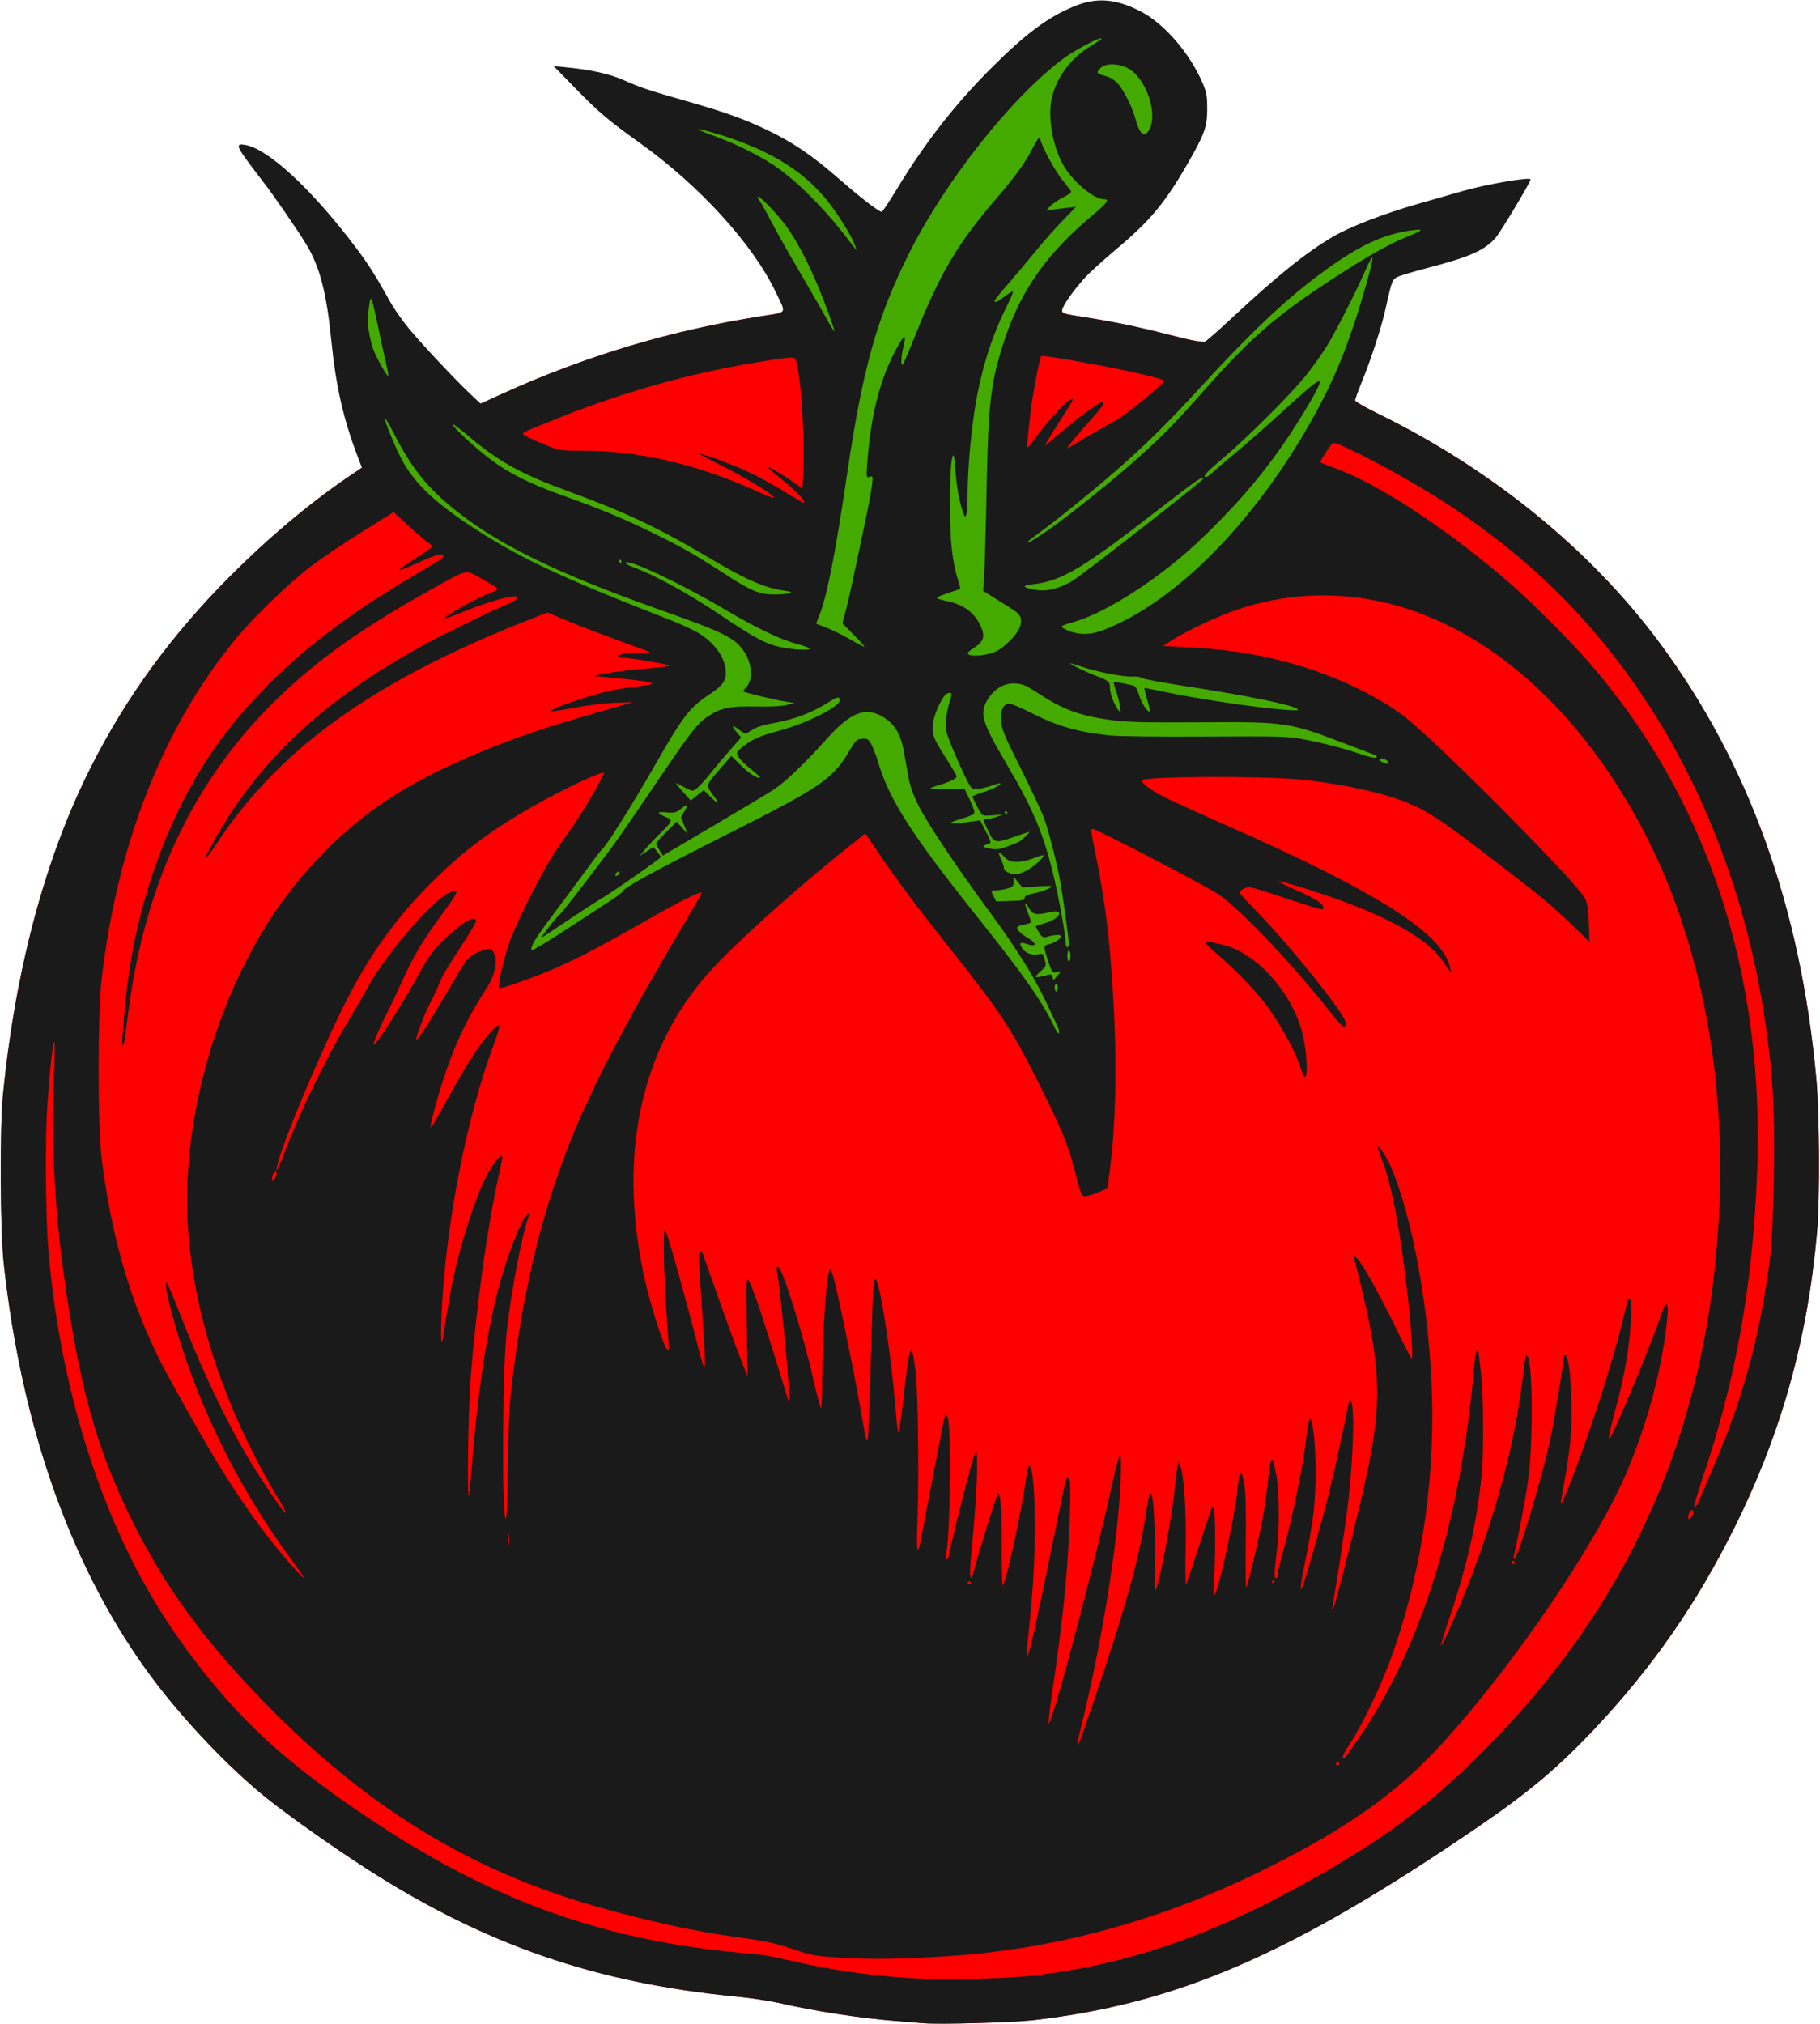 <?xml version="1.0" encoding="UTF-8" standalone="no"?>
<!-- Created with Inkscape (http://www.inkscape.org/) -->

<svg
   version="1.1"
   id="svg1"
   width="1534.667"
   height="1706.667"
   viewBox="0 0 1534.667 1706.667"
   sodipodi:docname="Tomato.svg"
   inkscape:version="1.3.2 (091e20ef0f, 2023-11-25)"
   xmlns:inkscape="http://www.inkscape.org/namespaces/inkscape"
   xmlns:sodipodi="http://sodipodi.sourceforge.net/DTD/sodipodi-0.dtd"
   xmlns="http://www.w3.org/2000/svg"
   xmlns:svg="http://www.w3.org/2000/svg">
  <defs
     id="defs1" />
  <sodipodi:namedview
     id="namedview1"
     pagecolor="#ffffff"
     bordercolor="#000000"
     borderopacity="0.25"
     inkscape:showpageshadow="2"
     inkscape:pageopacity="0.0"
     inkscape:pagecheckerboard="0"
     inkscape:deskcolor="#d1d1d1"
     showgrid="false"
     inkscape:zoom="0.43852551"
     inkscape:cx="759.36289"
     inkscape:cy="844.87673"
     inkscape:window-width="1920"
     inkscape:window-height="1011"
     inkscape:window-x="0"
     inkscape:window-y="0"
     inkscape:window-maximized="1"
     inkscape:current-layer="layer1" />
  <g
     inkscape:groupmode="layer"
     id="layer1"
     inkscape:label="Layer 1">
    <path
       id="path3"
       style="display:inline;fill:#ff0000"
       d="m 673.406,261.855 -14.553,1.17 c -2.147,1.52 -7.134,2.05 -16.498,3.504 -75.874,11.782 -148.85,33.637 -219.191,65.645 l -17.914,8.152 -0.188,-0.176 -9.027,7.627 c 5.348,6.222 17.309,20.15 17.309,20.15 0,0 159.725,70.361 165.938,72.342 6.212,1.981 102.738,21.607 102.738,21.607 l 14.096,-60.393 -3.887,-110.74 z m 222.439,1 -17.725,0.631 c -2.181,3.864 -29.585,52.469 -27.131,53.811 2.552,1.395 -1.967,92.803 -1.967,92.803 l 12.248,28.662 c 0,0 35.194,-31.121 46.986,-37.834 11.792,-6.713 109.562,-97.713 109.562,-97.713 0,0 6.052,-6.184 7.877,-8.061 -4.996,-2.604 -12.225,-6.911 -13.033,-7.395 -3.472,-0.012 -9.222,-1.028 -24.885,-5.016 C 958.375,275.258 940.634,271.56 914,267.363 c -14.189,-2.236 -17.513,-2.895 -18.154,-4.508 z m 234.582,71.215 c -3.96,9.481 -7.425,17.281 -8.74,18.516 -4.22,3.961 -40.83,66.975 -40.83,66.975 0,0 -73.882,86.236 -78.404,89.191 -4.522,2.955 -58.486,39.08 -58.486,39.08 0,0 32.194,11.318 44.793,12.309 12.599,0.99 124.669,34.408 132.08,34.408 7.412,0 67.678,38.059 67.678,38.059 0,0 0.606,23.982 -4.066,23.982 -4.673,0 -122.984,-15.844 -127.344,-15.844 -4.359,0 -138.934,-4.588 -138.934,-4.588 l -12.459,45.266 c 0,0 8.609,58.82 10.799,62.99 2.189,4.17 6.174,133.734 6.174,133.734 l -17.568,15.299 c 0,0 -19.343,-10.572 -21.223,-16.297 -1.88,-5.725 -117.461,-149.939 -120.266,-154.607 -2.804,-4.669 -29.451,-48.682 -29.451,-48.682 l -125.504,50.125 c 0,0 -101.989,53.578 -106.805,59.373 -4.816,5.795 -62.588,33.41 -62.588,33.41 0,0 -13.569,-9.466 -9.268,-11.365 4.301,-1.899 62.142,-103.683 66.104,-109.531 3.961,-5.849 92.789,-130.676 92.789,-130.676 0,0 -7.875,-17.995 -14.238,-21.824 -6.363,-3.83 -63.164,-29.576 -63.164,-29.576 l -134.338,-67.744 -46.363,-53.35 -3.176,-10.057 -22.309,11.459 -0.303,-0.104 0.121,0.316 -11.312,7.684 c -32.621,22.158 -67.101,51.095 -99.197,83.25 C 144.843,535.129 106.962,586.993 76.732,646.666 38.273,722.584 12.858,817.44 2.428,924 c -2.687,27.451 -2.277,113.456 0.67,140.666 15.274,141.041 58.737,261.829 126.664,352 26.728,35.481 65.021,75.457 95.572,99.773 20.048,15.957 57.129,42.113 85.006,59.959 98.952,63.349 192.037,95.491 309.66,106.924 12.1,1.176 28.3,3.572 36,5.324 31.005,7.056 68.243,12.829 98.666,15.297 9.9,0.803 20.7,1.682 24,1.953 13.84,1.139 75.217,-0.569 92.668,-2.578 122.329,-14.087 218.286,-55.859 376,-163.682 42.62,-29.138 67.699,-50.364 98.824,-83.637 47.96,-51.269 84.833,-104.509 116.367,-168.022 39.596,-79.749 61.609,-158.533 69.666,-249.312 2.427,-27.35 2.055,-99.692 -0.666,-129.332 C 1518.249,764.7 1474.687,643.621 1399.363,542 1341.309,463.678 1257.883,395.734 1162.334,348.961 c -10.332,-5.058 -18.406,-9.699 -19.15,-10.91 z" />
    <path
       style="display:inline;fill:#44aa00"
       d="m 1215.634,200.701 -41.935,20.822 c 0,0 -19.326,45.931 -21.306,54.19 -1.98,8.259 -26.485,72.912 -30.706,76.873 -4.22,3.961 -40.829,66.974 -40.829,66.974 0,0 -73.882,86.237 -78.404,89.193 -4.522,2.955 -58.487,39.08 -58.487,39.08 0,0 32.195,11.318 44.794,12.309 12.599,0.99 124.668,34.408 132.079,34.408 7.412,0 67.678,38.059 67.678,38.059 0,0 0.607,23.983 -4.065,23.983 -4.673,0 -122.985,-15.844 -127.345,-15.844 -4.359,0 -138.934,-4.588 -138.934,-4.588 l -12.459,45.266 c 0,0 8.611,58.82 10.8,62.99 2.189,4.17 6.174,133.735 6.174,133.735 l -17.569,15.299 c 0,0 -19.341,-10.572 -21.221,-16.297 -1.88,-5.725 -117.462,-149.939 -120.266,-154.608 -2.804,-4.669 -29.452,-48.681 -29.452,-48.681 l -125.503,50.124 c 0,0 -101.989,53.578 -106.805,59.373 -4.816,5.795 -62.587,33.41 -62.587,33.41 0,0 -13.57,-9.465 -9.268,-11.365 4.301,-1.899 62.143,-103.683 66.104,-109.532 3.961,-5.849 92.79,-130.675 92.79,-130.675 0,0 -7.876,-17.995 -14.239,-21.824 -6.363,-3.83 -63.164,-29.576 -63.164,-29.576 L 377.168,446.053 330.804,392.703 281.171,235.565 c 0,0 6.982,-1.938 15.612,-0.948 8.63,0.99 26.803,28.741 30.891,33.572 4.089,4.831 85.669,99.737 85.669,99.737 0,0 159.725,70.362 165.938,72.343 6.212,1.981 102.739,21.608 102.739,21.608 L 696.116,401.484 692.228,290.745 655.751,234.761 569.669,97.923 c 0,0 15.665,-1.116 19.343,-0.365 3.678,0.751 75.8,29.969 75.8,29.969 0,0 56.256,47.301 59.408,50.405 3.152,3.104 18.545,20.868 22.521,17.717 3.976,-3.15 31.345,-43.364 31.345,-43.364 0,0 129.123,-125.145 132.58,-126.502 3.457,-1.356 18.195,-3.286 23.668,-1.006 5.474,2.279 30.929,20.635 35.771,25.691 4.842,5.055 24.471,33.344 24.1,37.408 -0.371,4.064 -18.651,50.123 -18.651,50.123 0,0 -79.973,86.259 -83.084,90.528 -3.111,4.269 -13.191,32.857 -13.191,32.857 0,0 -30.84,54.518 -28.289,55.913 2.552,1.395 -1.966,92.802 -1.966,92.802 l 12.248,28.662 c 0,0 35.195,-31.122 46.988,-37.834 11.792,-6.713 109.561,-97.711 109.561,-97.711 0,0 57.838,-59.606 60.195,-60.306 2.357,-0.7 70.295,-51.426 72.933,-52.444 2.638,-1.017 45.236,-7.502 50.831,-7.447 5.595,0.055 13.107,6.375 13.107,6.375 v 8.166 z"
       id="path2" />
    <path
       style="display:inline;fill:#1a1a1a"
       d="m 778.667,1705.897 c -3.3,-0.272 -14.1,-1.151 -24,-1.954 -30.423,-2.468 -67.661,-8.241 -98.667,-15.297 -7.7,-1.752 -23.9,-4.148 -36,-5.324 -117.623,-11.432 -210.708,-43.574 -309.66,-106.922 -27.877,-17.846 -64.959,-44.002 -85.007,-59.959 -30.551,-24.317 -68.843,-64.293 -95.571,-99.773 C 61.836,1326.495 18.371,1205.708 3.097,1064.667 0.15,1037.457 -0.258,951.452 2.428,924 12.858,817.44 38.272,722.585 76.732,646.667 106.962,586.994 144.843,535.13 194.629,485.253 c 32.097,-32.156 66.575,-61.092 99.196,-83.25 l 11.312,-7.684 -4.098,-10.826 c -11.673,-30.838 -17.858,-58.308 -21.648,-96.159 -4.096,-40.9 -9.709,-62.433 -21.223,-81.424 -7.471,-12.322 -28.412,-42.657 -36.754,-53.242 -2.89,-3.667 -8.94,-11.701 -13.445,-17.853 -8.692,-11.871 -8.815,-14.077 -0.7,-12.532 19.495,3.71 56.221,37.941 92.873,86.562 10.643,14.118 15.875,22.393 29.297,46.331 3.241,5.78 10.469,15.98 16.063,22.667 11.537,13.792 39.062,43.049 51.454,54.693 l 8.291,7.791 17.915,-8.152 c 70.342,-32.008 143.317,-53.863 219.192,-65.645 22.048,-3.424 20.87,-1.345 11.628,-20.529 C 634.538,205.635 590.04,156.791 540,120.885 512.28,100.995 505.041,94.85 484.464,73.743 l -17.536,-17.987 9.536,0.914 c 21.744,2.085 37.613,5.59 49.622,10.961 13.776,6.162 20.651,8.459 52.581,17.569 32.15,9.173 48.526,15.027 67.912,24.275 21.819,10.41 38.021,21.404 60.755,41.224 18.473,16.106 33.918,28.023 36.169,27.908 0.64,-0.033 6.172,-8.334 12.294,-18.447 23.685,-39.129 48.807,-71.421 79.531,-102.228 29.552,-29.632 48.795,-43.922 71.264,-52.922 18.47,-7.398 34.535,-6.058 55.242,4.609 20.052,10.329 41.897,35.77 52.585,61.241 3.018,7.193 3.551,10.386 3.527,21.14 -0.033,15.034 -2.175,21.016 -16.379,45.729 -19.265,33.521 -31.761,48.484 -60.941,72.971 -10.582,8.88 -22.306,19.555 -26.053,23.723 -9.62,10.699 -18.476,23.325 -18.889,26.932 -0.338,2.951 0.353,3.177 18.316,6.007 26.634,4.196 44.375,7.895 73.78,15.381 21.085,5.368 26.299,6.285 28.631,5.037 1.569,-0.839 11.868,-9.929 22.887,-20.199 37.825,-35.253 61.889,-54.576 84.702,-68.016 13.989,-8.241 43.059,-19.474 71.333,-27.562 13.2,-3.776 30.3,-8.669 38,-10.872 20.824,-5.958 57.333,-12.206 57.333,-9.811 0,2.148 -25.507,44.659 -29.517,49.194 -9.43,10.664 -21.531,16.009 -57.741,25.505 -10.225,2.681 -20.846,5.778 -23.603,6.88 -5.763,2.306 -6.02,2.907 -11.136,26.062 -3.733,16.895 -11.72,41.607 -20.492,63.399 -3.031,7.531 -5.512,14.432 -5.512,15.334 0,0.902 8.85,5.973 19.667,11.268 95.549,46.773 178.976,114.717 237.03,193.039 75.324,101.622 118.886,222.699 132.163,367.333 2.721,29.64 3.093,101.983 0.666,129.333 -8.056,90.78 -30.071,169.561 -69.667,249.311 -31.534,63.513 -68.407,116.753 -116.367,168.022 -31.125,33.273 -56.204,54.498 -98.825,83.636 -157.714,107.823 -253.671,149.596 -376,163.683 -17.451,2.01 -78.827,3.717 -92.667,2.578 z m 90,-39.858 c 84.586,-9.563 158.052,-35.471 248.276,-87.556 57.617,-33.261 94.663,-61.918 140.014,-108.308 106.088,-108.518 167.733,-235.136 186.968,-384.028 19.114,-147.963 -3.968,-289.559 -64.939,-398.356 -83.084,-148.256 -212.987,-215.304 -336.319,-173.587 -15.602,5.277 -41.78,17.573 -54,25.363 l -8,5.1 18,0.932 c 26.773,1.387 43.745,3.405 66,7.85 47.497,9.486 97.253,31.469 125.195,55.312 35.487,30.281 140.812,136.949 146.288,148.153 2.611,5.342 3.219,8.993 3.621,21.752 l 0.484,15.333 -15.832,-15.333 c -8.708,-8.433 -22.376,-20.433 -30.374,-26.667 -75.649,-58.958 -87.272,-67.068 -108.226,-75.517 -20.717,-8.354 -55.349,-15.845 -88.489,-19.142 -32.229,-3.206 -130.971,-2.853 -134.247,0.48 -1.625,1.654 6.845,8.174 18.192,14.005 5.53,2.842 29.555,13.771 53.388,24.288 126.597,55.862 181.521,90.776 188.067,119.552 0.542,2.383 0.833,4.333 0.645,4.333 -0.187,0 -2.777,-3.75 -5.755,-8.333 -11.516,-17.724 -38.846,-34.393 -84.303,-51.418 -19.51,-7.307 -54.497,-18.183 -55.445,-17.236 -0.323,0.323 5.273,3.139 12.435,6.258 21.061,9.173 27.384,13.573 25.015,17.407 -0.375,0.607 -13.695,-3.347 -29.6,-8.787 -15.904,-5.44 -30.449,-9.872 -32.322,-9.849 -3.462,0.043 -8.071,2.705 -8.071,4.662 0,0.593 6.768,8.026 15.04,16.52 28.322,29.08 74.268,86.619 74.285,93.03 0.016,5.901 -2.651,4.16 -12.126,-7.911 -32.288,-41.136 -74.611,-85.814 -94.997,-100.284 -7.934,-5.631 -97.566,-52.409 -104.856,-54.722 -3.401,-1.079 -3.429,-1.565 1.197,21.048 8.641,42.242 12.762,77.86 15.535,134.261 2.312,47.036 1.156,93.849 -3.179,128.668 l -2.321,18.647 -8.855,3.682 c -4.87,2.025 -9.754,3.337 -10.852,2.916 -2.611,-1.002 -3.024,-2.14 -8.175,-22.56 -5.158,-20.448 -11.958,-36.781 -30.967,-74.379 C 851.819,865.649 843.677,853.398 798.667,796.667 771.928,762.966 757.579,743.75 741.626,720.284 L 729.64,702.653 711.82,716.919 c -43.809,35.072 -93.673,80.122 -114.096,103.081 -56.669,63.704 -76.005,150.87 -55.698,251.087 6.42,31.685 22.016,78.067 21.965,65.325 -0.005,-1.327 -0.868,-14.112 -1.917,-28.412 -1.756,-23.928 -2.717,-52.975 -2.184,-66 l 0.218,-5.333 1.881,3.461 c 1.896,3.489 17.521,59.498 26.931,96.539 6.262,24.648 6.759,22.185 3.9,-19.331 -3.388,-49.203 -3.913,-62.669 -2.443,-62.669 0.736,0 1.619,0.75 1.963,1.667 0.344,0.917 6.214,17.567 13.044,37 6.83,19.433 15.252,42.533 18.715,51.333 l 6.296,16 -0.668,-42 c -0.605,-38.04 -0.474,-41.739 1.386,-39.226 2.785,3.76 10.963,27.633 23.715,69.226 l 10.628,34.667 -0.764,-18.373 c -0.665,-16 -7.168,-80.134 -9.407,-92.767 -0.593,-3.345 -0.35,-4.332 0.961,-3.914 3.628,1.158 20.969,56.89 29.876,96.02 2.717,11.935 5.451,22.27 6.075,22.967 0.629,0.702 1.141,-10.891 1.148,-26 0.018,-38.038 3.856,-90.6 6.614,-90.6 0.523,0 1.671,2.405 2.552,5.345 3.133,10.459 16.175,73.153 21.632,103.989 6.165,34.842 6.276,35.358 7.341,34.293 0.685,-0.685 1.573,-24.033 3.867,-101.626 0.91,-30.793 1.564,-37.08 3.498,-33.625 3.878,6.929 12.704,64.863 15.888,104.291 1.557,19.275 2.358,25.348 3.23,24.476 0.278,-0.278 1.757,-11.299 3.287,-24.491 6.09,-52.518 7.071,-55.004 10.777,-27.319 1.949,14.563 2.97,86.573 1.716,121.001 -0.977,26.804 -0.593,34.082 1.443,27.332 0.387,-1.283 5.29,-26.633 10.896,-56.333 5.606,-29.7 10.44,-54.26 10.742,-54.578 0.302,-0.318 1.206,0.079 2.009,0.881 3.462,3.462 2.613,98.112 -1.045,116.4 -0.503,2.516 -0.245,3.962 0.708,3.962 0.825,0 1.5,-0.909 1.5,-2.02 0,-4.557 20.292,-84.53 22.031,-86.826 1.668,-2.203 1.887,-1.114 1.907,9.512 0.028,14.883 -1.873,43.993 -4.689,71.82 -2.3,22.72 -1.226,29.878 2.391,15.928 3.804,-14.674 18.605,-62.417 19.709,-63.576 2.215,-2.324 3.318,12.531 3.318,44.7 0,18.08 0.383,32.636 0.85,32.347 2.859,-1.767 15.873,-61.803 20.424,-94.22 0.489,-3.483 1.398,-6.333 2.02,-6.333 2.731,0 4.618,20.452 4.613,50 -0.005,30.06 -1.448,54.847 -5.346,91.861 -1.073,10.19 -1.678,18.801 -1.344,19.134 1.408,1.408 9.651,-35.709 26.963,-121.404 5.654,-27.988 6.63,-31.457 8.257,-29.333 1.505,1.965 1.684,7.794 0.973,31.651 -1.321,44.313 -5.392,85.012 -15.178,151.739 -2.015,13.74 -3.128,24.447 -2.474,23.792 4.112,-4.112 41.211,-144.877 54.408,-206.441 2.397,-11.183 4.934,-20.333 5.638,-20.333 0.801,0 0.949,8.403 0.395,22.479 -2.012,51.171 -16.172,138.877 -33.691,208.679 -1.816,7.237 -3.033,13.429 -2.703,13.759 0.911,0.911 4.896,-10.287 23.577,-66.251 17.935,-53.729 28.193,-91.629 33.203,-122.667 3.895,-24.136 4.007,-24.607 5.486,-23.128 2.078,2.078 3.834,37.318 3.021,60.633 -0.497,14.257 -0.308,21.366 0.545,20.495 2.866,-2.926 13.635,-59.605 16.34,-86 0.864,-8.433 1.899,-16.833 2.3,-18.667 l 0.728,-3.333 1.694,4 c 3.099,7.32 5.018,38.276 4.358,70.3 -0.347,16.833 -0.144,29.736 0.451,28.672 0.595,-1.063 5.258,-14.767 10.363,-30.453 5.104,-15.686 9.861,-30.02 10.571,-31.853 1.229,-3.176 1.344,-3.208 2.424,-0.667 1.393,3.277 1.486,40.069 0.151,60 -0.854,12.76 -0.746,14.233 0.832,11.333 4.122,-7.572 16.487,-64.966 18.816,-87.333 1.925,-18.489 3.595,-19.401 6.096,-3.33 1.031,6.629 1.366,23.171 0.993,49.107 -0.331,22.991 -0.084,37.828 0.598,36 2.561,-6.864 11.561,-45.541 14.165,-60.868 1.524,-8.973 3.469,-23.199 4.322,-31.612 1.483,-14.627 2.986,-18.775 4.457,-12.297 0.375,1.65 1.3,5.7 2.057,9 2.651,11.563 3.056,44.773 0.777,63.794 -2.489,20.781 -2.602,24.206 -0.798,24.206 0.733,0 1.333,-1.433 1.333,-3.184 0,-1.751 1.451,-8.201 3.224,-14.333 8.033,-27.778 18.217,-76.561 20.839,-99.816 1.687,-14.966 3.044,-19.664 4.395,-15.217 3.989,13.129 4.765,55.086 1.483,80.128 -1.133,8.643 -4.137,25.869 -6.676,38.281 -4.42,21.609 -5.04,28.276 -1.86,19.993 2.59,-6.746 15.6,-52.486 20.575,-72.341 5.025,-20.053 15.765,-68.687 17.366,-78.639 0.611,-3.795 1.384,-5.342 2.243,-4.484 3.764,3.764 2.241,51.154 -2.988,92.949 -2.192,17.524 -10.953,74.24 -12.541,81.189 -0.343,1.5 -0.089,2.037 0.625,1.323 1.952,-1.952 23.506,-88.617 30.05,-120.826 9.27,-45.621 9.526,-73.64 1.076,-117.69 -2.757,-14.376 -10.33,-46.849 -13.369,-57.333 -0.716,-2.471 -0.528,-2.44 2.568,0.417 4.292,3.962 20.575,33.358 34.298,61.916 5.902,12.283 11.182,22.333 11.733,22.333 1.359,0 -0.374,-26.03 -3.727,-56 -5.798,-51.814 -13.451,-91.908 -21.273,-111.443 -2.261,-5.646 -3.856,-10.521 -3.544,-10.832 1.006,-1.006 7.228,8.084 10.23,14.943 18.996,43.409 33.398,122.768 35.447,195.332 2.169,76.784 -10.361,155.448 -35.612,223.576 -8.409,22.687 -23.941,54.734 -33.655,69.437 -4.141,6.268 -6.701,11.368 -5.942,11.838 0.733,0.453 1.716,0.262 2.184,-0.426 0.468,-0.687 5.412,-7.814 10.988,-15.838 53.234,-76.608 87.038,-186.039 97.9,-316.921 0.472,-5.683 1.406,-10.333 2.077,-10.333 0.671,0 1.232,0.45 1.247,1 0.015,0.55 0.897,8.2 1.958,17 2.303,19.089 2.619,67.398 0.577,88.102 -3.691,37.41 -12.172,75.353 -26.013,116.375 -4.79,14.195 -8.463,26.055 -8.164,26.354 0.894,0.894 12.634,-25.245 22.292,-49.633 23.131,-58.41 39.747,-120.217 46.023,-171.197 2.841,-23.076 3.163,-24.669 4.688,-23.144 4.4,4.4 4.809,72.371 0.625,103.811 -1.863,13.997 -9.775,55.903 -12.147,64.333 -0.464,1.65 -0.281,3 0.408,3 2.712,0 23.868,-70.741 30.465,-101.872 3.035,-14.323 11.22,-64.131 11.249,-68.461 0.01,-0.917 0.562,-1.667 1.234,-1.667 4.185,0 6.861,46.38 4.193,72.668 -0.893,8.799 -3.077,23.93 -4.853,33.625 -1.776,9.694 -3.205,18.094 -3.176,18.667 0.131,2.557 4.692,-8.074 13.129,-30.602 16.582,-44.277 32.596,-95.344 40.251,-128.357 1.701,-7.333 3.306,-13.616 3.568,-13.961 0.262,-0.345 1.07,0.255 1.796,1.333 1.602,2.381 0.472,24.528 -2.209,43.295 -2.265,15.858 -5.883,32.483 -12.144,55.81 -4.598,17.128 -5.032,21.794 -1.362,14.647 8.379,-16.317 35.773,-82.958 41.257,-100.365 4.093,-12.992 6.918,-12.872 5.697,0.241 -3.819,41.043 -15.765,87.105 -33.752,130.144 -25.05,59.941 -94.284,162.143 -155.387,229.385 -37.977,41.791 -79.176,71.237 -147.581,105.48 -87.011,43.557 -177.34,68.634 -268.651,74.583 -39.035,2.543 -65.559,2.983 -90,1.492 -22.345,-1.363 -25.922,-1.931 -38,-6.03 -19.077,-6.475 -26.582,-8.141 -51.333,-11.402 -34.302,-4.518 -77.084,-13.922 -121.333,-26.669 C 395.483,1576.54 309.176,1523.414 224.643,1437.154 173.325,1384.787 139.189,1338.162 112.028,1283.333 81.192,1221.088 66.834,1169.281 53.458,1072 46.167,1018.977 43.091,959.105 45.276,912.739 c 2.518,-53.439 -0.774,-42.28 -5.269,17.861 -2.031,27.175 -1.649,92.945 0.709,122.08 7.358,90.9 30.326,179.17 66.013,253.695 22.275,46.519 51.314,89.661 87.419,129.877 31.308,34.873 68.107,64.913 125.852,102.737 99.038,64.871 191.792,97.452 306.667,107.719 18.263,1.632 20.628,2.033 46,7.787 29.746,6.746 63.288,11.432 96.823,13.527 24.056,1.503 77.853,0.427 99.177,-1.984 z M 1096.928,900.941 c -5.136,-16.292 -19.7,-42.039 -33.341,-58.941 -8.309,-10.296 -25.828,-27.953 -37.259,-37.555 -5.686,-4.776 -10.05,-9.151 -9.697,-9.722 0.869,-1.406 12.887,0.884 21.447,4.086 24.901,9.317 50.209,38.679 59.101,68.57 4.519,15.189 6.346,40.62 2.919,40.62 -0.519,0 -1.945,-3.177 -3.169,-7.059 z m 32.405,585.647 c 0,-0.69 -0.6,-1.255 -1.333,-1.255 -0.733,0 -1.333,0.935 -1.333,2.079 0,1.143 0.6,1.708 1.333,1.255 0.733,-0.453 1.333,-1.389 1.333,-2.079 z M 818.667,1334.667 c 0,-0.733 -0.6,-1.333 -1.333,-1.333 -0.733,0 -1.333,0.6 -1.333,1.333 0,0.733 0.6,1.333 1.333,1.333 0.733,0 1.333,-0.6 1.333,-1.333 z m 256,-1.333 c 0,-0.733 -0.265,-1.333 -0.588,-1.333 -0.323,0 -0.959,0.6 -1.412,1.333 -0.453,0.733 -0.189,1.333 0.588,1.333 0.777,0 1.412,-0.6 1.412,-1.333 z m -827.519,-16.333 c -47.083,-63.253 -83.008,-137.169 -102.551,-211 -2.524,-9.533 -4.566,-19.133 -4.539,-21.333 l 0.049,-4 1.841,3.384 c 1.013,1.861 5.108,11.761 9.101,22 22.393,57.419 45.37,104.308 68.579,139.949 12.258,18.823 20.526,30.29 21.289,29.527 0.36,-0.36 -2.009,-5.05 -5.264,-10.424 -44.889,-74.101 -71.781,-153.882 -77.054,-228.599 -5.087,-72.094 13.037,-155.727 49.018,-226.191 18.784,-36.785 40.013,-66.117 68.301,-94.372 39.634,-39.586 82.584,-64.977 156.331,-92.42 21.773,-8.102 39.281,-13.619 83.083,-26.179 l 18.667,-5.353 -15.333,0.563 c -8.683,0.319 -23.31,2.096 -33.724,4.097 -10.115,1.944 -19.065,3.309 -19.888,3.035 -3.722,-1.241 32.783,-13.862 50.946,-17.614 4.767,-0.985 14.957,-2.538 22.646,-3.452 19.61,-2.331 15.145,-3.588 -27.313,-7.688 l -10.667,-1.03 12,-2.314 c 6.6,-1.273 21.163,-3.007 32.363,-3.854 11.199,-0.847 19.899,-1.982 19.333,-2.523 -1.301,-1.243 -32.507,-6.542 -38.53,-6.542 -2.475,0 -4.5,-0.573 -4.5,-1.273 0,-1.613 6.098,-2.652 18,-3.068 l 9.333,-0.326 -28.667,-10.549 C 504.233,533.649 484.673,526.1 476.532,522.675 l -14.801,-6.226 -12.579,4.894 C 317.803,572.451 237.146,629.57 184.319,708.89 c -5.542,8.322 -10.335,14.871 -10.652,14.555 -1.046,-1.046 10.417,-21.766 20.873,-37.73 40.516,-61.858 98.609,-110.005 185.27,-153.553 14.404,-7.238 32.19,-15.746 39.523,-18.906 14.37,-6.192 16.667,-7.515 16.667,-9.601 0,-3.218 -24.223,3.407 -47.13,12.889 -6.362,2.634 -12.311,4.786 -13.219,4.783 -4.468,-0.015 28.257,-18.246 40.269,-22.433 2.354,-0.821 3.929,-2.06 3.499,-2.754 -0.429,-0.694 -6.296,-4.332 -13.038,-8.084 -14.557,-8.101 -10.641,-8.927 -43.048,9.078 -27.213,15.118 -50.83,29.668 -70.667,43.536 -107.746,75.322 -167.624,177.454 -184.819,315.24 -2.913,23.343 -3.456,26.26 -4.662,25.054 -0.93,-0.93 2.842,-41.971 5.603,-60.963 7.288,-50.136 23.544,-101.571 45.773,-144.822 18.878,-36.733 38.98,-64.437 69.326,-95.548 34.705,-35.579 78.451,-67.88 138.493,-102.26 12.032,-6.889 14.791,-10.27 8.012,-9.814 -1.824,0.123 -10.072,3.309 -18.329,7.081 -8.257,3.772 -15.292,6.578 -15.634,6.236 -0.342,-0.342 5.571,-4.665 13.141,-9.607 7.57,-4.942 14.25,-9.416 14.846,-9.942 0.596,-0.527 -0.757,-2.123 -3.006,-3.547 -2.249,-1.424 -9.805,-7.865 -16.79,-14.314 l -12.7,-11.725 -26.293,16.42 c -14.461,9.031 -33.493,21.825 -42.293,28.431 -18.566,13.937 -48.153,42.311 -63.788,61.172 -61.398,74.068 -100.705,173.464 -113.828,287.838 -3.446,30.033 -3.418,124.169 0.045,151.733 8.168,65.011 23.977,119.63 49.17,169.873 7.507,14.971 31.305,57.554 44.781,80.127 23.619,39.563 48.132,73.281 71.489,98.333 7.914,8.489 6.559,5.591 -4.054,-8.667 z m 1030.185,0.333 c 0,-0.733 -0.6,-1.333 -1.333,-1.333 -0.733,0 -1.333,0.6 -1.333,1.333 0,0.733 0.6,1.333 1.333,1.333 0.733,0 1.333,-0.6 1.333,-1.333 z m -848.367,-22.976 c -0.297,-2.397 -0.546,-0.757 -0.553,3.643 -0.007,4.4 0.235,6.361 0.54,4.357 0.304,-2.004 0.31,-5.604 0.014,-8 z m -0.598,-60.357 c 0.462,-35.302 1.233,-50.644 3.482,-69.333 8.838,-73.434 23.234,-134.602 45.503,-193.333 17.645,-46.536 48.869,-107.24 95.561,-185.786 10.61,-17.849 19.082,-32.663 18.825,-32.919 -1.27,-1.27 -18.462,7.329 -45.957,22.986 -40.318,22.959 -57.641,32.039 -78.198,40.985 -17.684,7.696 -45.833,17.597 -46.925,16.505 -1.212,-1.212 3.448,-21.965 8.181,-36.437 5.979,-18.28 31.106,-67.571 42.481,-83.333 13.761,-19.068 21.804,-31.46 30.085,-46.35 4.36,-7.84 7.927,-14.71 7.927,-15.266 0,-2.378 -31.022,11.937 -55.333,25.534 -38.465,21.513 -63.034,39.72 -90.031,66.717 -33.098,33.098 -56.318,66.565 -78.655,113.365 -22.822,47.816 -49.437,112.742 -51.652,126 -1.063,6.365 0.394,3.654 6.092,-11.333 12.981,-34.145 35.947,-81.527 53.64,-110.667 4.675,-7.7 12.724,-21.596 17.887,-30.881 15.041,-27.048 53.574,-71.558 67.315,-77.754 9.638,-4.346 8.823,-1.769 -5.634,17.805 -15.86,21.474 -23.659,34.406 -32.551,53.971 -4.714,10.372 -10.875,23.358 -13.691,28.858 -6.271,12.248 -12.408,26.756 -11.641,27.522 1.268,1.268 24.658,-34.924 35.411,-54.791 9.464,-17.486 13.171,-22.951 20.844,-30.724 16.321,-16.534 30,-25.045 30,-18.666 0,1.104 -5.012,9.654 -11.137,19 -6.125,9.346 -11.915,18.492 -12.866,20.326 -0.951,1.833 -2.109,3.633 -2.574,4 -0.465,0.367 -2.574,4.867 -4.687,10 -2.113,5.133 -5.195,11.733 -6.848,14.667 -4.266,7.571 -12.77,29.915 -12.29,32.292 0.398,1.975 16.201,-23.094 33.532,-53.193 7.578,-13.16 9.894,-16.113 14.982,-19.094 3.31,-1.94 8.037,-3.855 10.505,-4.255 3.942,-0.64 4.73,-0.258 6.489,3.145 3.371,6.519 1.151,18.04 -5.479,28.439 -18.01,28.246 -27.782,48.923 -37.664,79.695 -5.726,17.831 -10.913,37.8 -10.044,38.669 0.596,0.596 3.415,-4.213 17.411,-29.697 5.638,-10.267 14.179,-24.593 18.979,-31.837 9.703,-14.641 20.34,-26.507 21.323,-23.788 0.34,0.94 -1.792,8.14 -4.737,16 -23.143,61.768 -40.679,152.845 -43.97,228.371 -0.509,11.69 -0.476,21.254 0.074,21.254 0.55,-4e-4 1.006,-0.451 1.014,-1.001 0.042,-2.972 5.587,-36.203 7.953,-47.667 6.744,-32.665 19.09,-71.256 28.832,-90.118 5.6,-10.842 11.637,-18.557 13.255,-16.939 0.402,0.402 -0.761,7.255 -2.585,15.227 -9.682,42.321 -19.653,114.391 -24.142,174.496 -1.809,24.226 -2.86,97.977 -1.375,96.492 0.341,-0.341 1.554,-12.291 2.697,-26.555 4.549,-56.797 10.759,-99.994 20.054,-139.497 6.805,-28.922 20.866,-66.437 26.651,-71.106 2.28,-1.84 2.396,-1.787 1.448,0.667 -5.684,14.722 -15.042,63.282 -18.884,98 -3.742,33.811 -4.186,161.577 -0.548,157.783 0.589,-0.614 1.338,-21.517 1.664,-46.45 z m 999.632,41.078 c 0,-0.96 -0.619,-1.745 -1.376,-1.745 -1.675,0 -3.924,5.528 -2.93,7.202 0.849,1.429 4.307,-2.952 4.307,-5.457 z m 16.454,-37.41 c 24.988,-57.732 39.199,-109.559 47.745,-174.129 3.554,-26.855 4.997,-109.358 2.531,-144.763 -8.374,-120.232 -45.508,-234.606 -106.096,-326.777 -47.113,-71.672 -103.907,-126.81 -179.3,-174.073 -29.906,-18.748 -79.255,-44.594 -85.144,-44.594 -1.155,0 -10.856,14.589 -10.856,16.325 0,0.354 5.324,2.548 11.832,4.875 38.05,13.611 99.343,54.252 151.925,100.736 16.501,14.587 47.126,45.388 61.71,62.063 101.1,115.596 150.069,264.819 142.704,434.87 -4.105,94.799 -18.09,171.929 -46.323,255.475 -4.029,11.923 -6.924,22.328 -6.433,23.122 0.491,0.794 2.245,-1.761 3.898,-5.678 1.653,-3.917 6.966,-16.271 11.806,-27.454 z M 233.333,989.745 c 0,-0.96 -0.536,-1.745 -1.191,-1.745 -1.407,0 -2.827,3.305 -2.767,6.442 0.037,1.919 0.311,1.869 2,-0.364 1.077,-1.423 1.958,-3.373 1.958,-4.333 z M 891.528,864.887 c -1.157,-2.321 -5.44,-11.391 -9.518,-20.157 -9.71,-20.872 -25.596,-46.153 -48.633,-77.397 -27.198,-36.888 -52.276,-74.527 -59.37,-89.108 -4.146,-8.522 -6.823,-16.283 -8.1,-23.477 -1.049,-5.911 -2.762,-15.568 -3.807,-21.46 -2.261,-12.748 -6.817,-21.192 -14.394,-26.681 -15.975,-11.572 -29.232,-7.425 -49.833,15.587 -18.61,20.789 -35.626,37.117 -45.206,43.38 -5.133,3.356 -26.133,15.972 -46.667,28.035 -20.533,12.064 -39.521,23.259 -42.194,24.879 l -4.861,2.945 -2.806,-4.54 c -1.543,-2.497 -2.806,-5.087 -2.806,-5.755 0,-0.668 3.885,-5.065 8.633,-9.771 l 8.633,-8.556 4.678,5.261 4.678,5.261 -2.851,-7.069 -2.851,-7.069 2.959,-5.264 c 3.479,-6.19 2.893,-6.497 -3.334,-1.748 -4.087,3.117 -5.441,3.431 -11.931,2.761 -8.34,-0.861 -8.55,0.703 -0.525,3.913 6.337,2.536 6.039,3.337 -5.382,14.476 -4.511,4.4 -10.086,10.338 -12.388,13.196 l -4.186,5.196 5.764,-3.815 5.764,-3.815 3.162,3.953 c 1.739,2.174 3.14,4.253 3.112,4.619 -0.08,1.073 -40.883,29.548 -49.797,34.753 -4.477,2.614 -17.44,11.014 -28.807,18.667 -11.367,7.653 -21.216,14.147 -21.887,14.432 -0.671,0.285 2.238,-3.915 6.466,-9.333 4.228,-5.418 8.231,-10.053 8.897,-10.299 1.078,-0.399 20.511,-25.449 43.142,-55.613 4.427,-5.9 20.303,-28.859 35.28,-51.02 31.56,-46.697 37.174,-54.016 45.974,-59.931 11.024,-7.41 18.77,-9.043 40.764,-8.595 12.323,0.251 21.725,-0.211 26,-1.277 l 6.697,-1.671 -9.333,-1.535 c -8.158,-1.342 -32.344,-7.208 -33.894,-8.221 -0.308,-0.202 0.811,-1.827 2.488,-3.612 6.121,-6.515 4.917,-20.832 -2.628,-31.246 -7.803,-10.772 -16.902,-15.166 -71.299,-34.434 C 466.279,482.186 415.9,457.154 379.022,426.126 c -20.359,-17.129 -32.909,-33.289 -46.521,-59.899 -4.065,-7.947 -7.671,-14.168 -8.015,-13.824 -1.004,1.004 9.665,26.91 15.045,36.529 10.378,18.558 26.426,34.012 55.135,53.095 41.493,27.58 76.176,43.984 171.628,81.175 8.962,3.492 19.795,8.612 24.074,11.377 13.183,8.521 21.631,21.147 21.631,32.329 0,7.688 -2.826,11.384 -14.672,19.188 -15.479,10.198 -21.74,18.341 -44.004,57.238 -20.267,35.407 -42.361,70.614 -45.716,72.848 -0.7,0.466 -6.749,8.373 -13.441,17.569 -6.692,9.197 -19.272,26.132 -27.955,37.635 -14.75,19.538 -19.103,26.75 -17.999,29.821 0.25,0.694 11.854,-6.183 25.787,-15.283 13.933,-9.1 31.179,-20.305 38.323,-24.901 7.145,-4.596 13.002,-8.956 13.017,-9.689 0.051,-2.523 28.794,-18.198 87.993,-47.984 78.449,-39.472 88.803,-46.496 102.432,-69.495 5.797,-9.782 6.575,-10.549 11.082,-10.925 4.25,-0.355 5.177,0.138 7.522,4 1.471,2.423 4.247,9.614 6.168,15.982 9.645,31.961 28.321,60.981 84.751,131.691 39.104,49 54.419,71.062 64.834,93.399 1.315,2.82 2.44,3.962 2.843,2.887 0.367,-0.979 -0.28,-3.679 -1.437,-6 z m 0.472,-32.22 c 0,-1.833 -0.6,-3.333 -1.333,-3.333 -0.733,0 -1.333,1.5 -1.333,3.333 0,1.833 0.6,3.333 1.333,3.333 0.733,0 1.333,-1.5 1.333,-3.333 z m -0.315,-10.105 3.018,-3.438 -3.802,0.558 c -3.691,0.542 -3.908,0.237 -7.434,-10.432 -2.902,-8.779 -3.28,-11.213 -1.883,-12.099 0.962,-0.61 2.259,-1.119 2.881,-1.13 2.966,-0.053 10.201,-4.552 10.201,-6.343 0,-2.004 -4.524,-1.852 -12.824,0.431 -2.215,0.609 -3.47,-0.268 -5.819,-4.069 -1.647,-2.665 -2.777,-4.996 -2.51,-5.178 0.267,-0.183 3.844,-1.353 7.949,-2.601 13.321,-4.049 16.404,-12.39 3.366,-9.107 -10.713,2.698 -13.909,2.096 -17.04,-3.21 -3.858,-6.539 -4.42,-4.974 -1.172,3.266 1.494,3.789 2.716,7.46 2.716,8.158 0,0.698 -2.413,1.654 -5.363,2.126 -2.95,0.472 -5.708,1.417 -6.131,2.1 -1.098,1.776 2.939,5.829 9.822,9.863 7.165,4.199 6.123,7.114 -1.628,4.556 -6.002,-1.981 -7.068,-1.122 -4.144,3.34 2.83,4.319 7.851,6.277 13.418,5.232 4.138,-0.776 4.367,-0.59 5.691,4.626 1.327,5.229 1.209,5.585 -3.143,9.405 -2.487,2.184 -4.522,4.357 -4.522,4.829 0,0.898 5.149,0.158 10.412,-1.495 2.47,-0.776 3.229,-0.395 3.836,1.928 0.416,1.593 0.831,2.722 0.921,2.509 0.09,-0.212 1.522,-1.933 3.182,-3.825 z m 10.982,-16.562 c 0,-2.567 -0.6,-4.667 -1.333,-4.667 -0.733,0 -1.333,2.1 -1.333,4.667 0,2.567 0.6,4.667 1.333,4.667 0.733,0 1.333,-2.1 1.333,-4.667 z m -1.333,-9.845 c 0,-4.198 -5.216,-41.901 -7.433,-53.725 -2.948,-15.724 -9.304,-40.567 -13.309,-52.014 -1.876,-5.362 -10.685,-24.255 -19.576,-41.983 -14.226,-28.367 -16.235,-33.204 -16.75,-40.324 -0.685,-9.465 1.812,-14.776 6.947,-14.776 1.733,0 9.969,3.478 18.303,7.729 21.719,11.079 38.583,15.968 65.396,18.958 7.865,0.877 38.926,1.272 81.244,1.033 62.062,-0.35 69.766,-0.154 81.845,2.085 16.916,3.136 35.05,7.822 49.756,12.857 7.209,2.468 11.978,3.47 12.766,2.683 0.787,-0.788 0.302,-1.594 -1.299,-2.159 -1.406,-0.496 -11.556,-4.344 -22.556,-8.552 -50.107,-19.168 -51.524,-19.384 -124,-18.945 -46.142,0.279 -61.94,-0.072 -74,-1.648 -27.209,-3.555 -41.834,-8.787 -62.416,-22.331 -10.338,-6.803 -13.573,-8.261 -19.333,-8.712 -9.297,-0.728 -17.354,3.51 -23.251,12.23 -8.243,12.189 -6.319,19.331 14.877,55.231 22.227,37.646 30.724,57.598 39.346,92.39 4.345,17.532 10.777,52.617 10.777,58.785 0,2.035 0.6,3.7 1.333,3.7 0.733,0 1.333,-1.13 1.333,-2.511 z m -37.34,-39.061 c 0.005,-1.652 2.017,-2.653 7.673,-3.819 7.453,-1.536 15,-4.593 15,-6.077 0,-0.403 -5.496,-0.303 -12.214,0.223 l -12.214,0.955 -3.75,-4.522 -3.75,-4.522 -0.036,4.122 c -0.032,3.619 -0.665,4.311 -5.191,5.667 -2.835,0.849 -7.035,1.544 -9.333,1.544 -4.813,0 -4.867,0.135 -2.143,5.401 l 2.035,3.936 11.958,-0.335 c 10.171,-0.285 11.959,-0.67 11.965,-2.574 z m -341.577,-21.011 c 0.333,-1 -0.167,-1.5 -1.167,-1.167 -0.963,0.321 -2.013,1.371 -2.333,2.333 -0.333,1 0.167,1.5 1.167,1.167 0.963,-0.321 2.013,-1.371 2.333,-2.333 z m 342.409,-1.631 c 5.742,-2.699 15.175,-10.923 15.175,-13.23 0,-0.569 -3.588,0.423 -7.974,2.205 -4.653,1.891 -10.668,3.24 -14.444,3.24 -5.415,0 -7.105,-0.646 -10.36,-3.963 -5.355,-5.457 -6.206,-5.022 -3.186,1.63 1.415,3.117 2.585,6.667 2.601,7.889 0.029,2.185 5.1,4.799 9.71,5.006 1.291,0.058 5.106,-1.191 8.478,-2.776 z m -5.492,-24.76 c 2.556,-1.387 9.736,-8.377 8.566,-8.341 -0.311,0.01 -5.666,1.802 -11.899,3.982 -16.812,5.881 -17.719,5.699 -22.599,-4.524 -2.237,-4.688 -4.068,-8.888 -4.068,-9.333 0,-0.445 1.35,-0.855 3,-0.912 1.65,-0.056 5.4,-0.937 8.333,-1.958 l 5.333,-1.855 -8.667,0.684 c -7.967,0.629 -8.822,0.437 -10.586,-2.375 -2.208,-3.519 -6.747,-12.633 -6.747,-13.546 0,-0.339 3.966,-1.897 8.812,-3.462 8.397,-2.713 15.831,-6.519 14.781,-7.568 -0.269,-0.269 -3.982,0.712 -8.25,2.181 -4.268,1.469 -9.729,2.67 -12.134,2.67 -4.22,0 -4.588,-0.453 -10.485,-12.902 -3.362,-7.096 -8.277,-18.314 -10.923,-24.927 -4.346,-10.862 -4.737,-12.871 -4.044,-20.764 0.422,-4.807 1.767,-11.622 2.988,-15.145 2.451,-7.069 2.118,-8.26 -1.949,-6.969 -3.42,1.085 -10.601,15.754 -11.951,24.413 -1.465,9.396 -0.199,13.008 10.264,29.28 5.257,8.175 9.558,15.482 9.558,16.239 0,1.873 -5.814,4.734 -15.116,7.438 -4.261,1.239 -7.454,2.547 -7.094,2.907 0.36,0.36 7.027,0.603 14.816,0.54 l 14.162,-0.114 4.586,9.569 c 3.09,6.447 4.166,10.075 3.299,11.12 -0.708,0.853 -5.044,2.65 -9.637,3.992 -15.977,4.672 -12.806,5.62 8.539,2.553 l 6.222,-0.894 3.077,5.833 c 6.032,11.433 6.602,13.217 4.439,13.89 -6.448,2.005 -6.45,2.404 -0.015,3.88 5.776,1.324 7.63,1.159 14.667,-1.308 4.43,-1.553 9.255,-3.475 10.722,-4.271 z m -10,-24.358 c 0,-0.733 -0.635,-1.333 -1.412,-1.333 -0.777,0 -1.041,0.6 -0.588,1.333 0.453,0.733 1.089,1.333 1.412,1.333 0.323,0 0.588,-0.6 0.588,-1.333 z m -247.031,-13.579 c -7.384,-9.89 -7.503,-9.219 3.973,-22.404 l 10.392,-11.939 8,7.889 c 7.081,6.983 14.696,11.782 16.241,10.237 0.296,-0.296 -3.237,-3.509 -7.852,-7.141 -4.614,-3.632 -9.279,-8.277 -10.365,-10.322 -1.926,-3.625 -1.841,-3.832 3.333,-8.213 7.295,-6.176 14.125,-9.188 31.6,-13.94 23.255,-6.323 50.375,-19.994 50.375,-25.393 0,-3.33 -1.673,-3.188 -7.764,0.657 -15.928,10.055 -29.882,15.354 -49.524,18.808 -7.127,1.253 -13.023,3.183 -16.253,5.32 -2.788,1.845 -5.475,3.354 -5.971,3.354 -0.496,0 -2.949,-1.561 -5.449,-3.468 -5.868,-4.476 -6.652,-3.566 -1.867,2.166 l 3.783,4.531 -9.491,10.719 c -5.22,5.895 -11.851,13.719 -14.736,17.385 -8.286,10.53 -14.428,16.668 -16.665,16.651 -1.135,-0.009 -4.699,-1.523 -7.92,-3.365 -3.222,-1.842 -6.008,-3.184 -6.191,-2.984 -0.184,0.2 2.558,3.579 6.091,7.507 l 6.425,7.143 5.483,-4.406 5.483,-4.406 5.551,5.551 c 6.429,6.429 8.093,6.46 3.317,0.064 z M 1170.376,642.461 c -0.717,-2.15 -6.11,-3.97 -7.086,-2.391 -0.437,0.707 0.594,1.843 2.291,2.523 4.243,1.702 5.396,1.67 4.795,-0.133 z M 944.374,595 c -0.435,-2.75 -1.899,-8.248 -3.253,-12.219 -1.354,-3.97 -2.24,-7.441 -1.968,-7.712 0.426,-0.426 5.493,0.479 16.258,2.902 1.955,0.44 3.399,2.693 5.019,7.834 2.241,7.11 6.682,14.194 8.897,14.194 0.623,0 -0.255,-4.5 -1.952,-10 -1.697,-5.5 -2.7,-9.997 -2.23,-9.993 0.47,0.004 7.755,1.468 16.189,3.253 28.014,5.931 78.181,13.441 101.167,15.145 10.89,0.807 13.213,0.683 11.44,-0.614 -5.024,-3.673 -42.141,-11.254 -93.94,-19.186 -20.167,-3.088 -37.074,-6.255 -37.573,-7.037 -0.498,-0.782 -3.798,-1.274 -7.333,-1.094 -7.957,0.407 -29.861,-3.849 -42.761,-8.308 -5.317,-1.838 -9.667,-3.087 -9.667,-2.777 0,0.962 13.462,7.444 22.609,10.887 9.504,3.577 10.674,4.658 10.704,9.888 0.037,6.292 6.052,19.834 8.81,19.834 0.207,0 0.02,-2.25 -0.415,-5 z M 839.478,549.407 c 7.376,-3.263 18.454,-14.475 20.537,-20.785 2.367,-7.172 0.865,-10.464 -7.003,-15.35 -3.856,-2.394 -10.837,-6.78 -15.512,-9.745 l -8.501,-5.392 0.876,-12.734 c 0.482,-7.004 1.408,-40.034 2.058,-73.401 1.426,-73.156 3.602,-91.014 15.381,-126.215 13.787,-41.203 35.316,-71.765 72.675,-103.169 13.888,-11.674 16.074,-14.6 10.933,-14.629 -8.589,-0.05 -25.844,-14.422 -33.977,-28.301 -8.806,-15.027 -13.377,-39.147 -10.417,-54.97 3.47,-18.55 16.235,-35.982 33.908,-46.303 5.008,-2.925 8.791,-5.631 8.408,-6.015 -1.323,-1.323 -22.869,10.056 -32.176,16.993 -43.524,32.439 -99.161,102.633 -130.041,164.066 -27.174,54.06 -39.276,97.29 -52.593,187.876 -9.782,66.536 -17.098,103.378 -23.495,118.301 -1.433,3.342 -2.44,6.184 -2.238,6.315 0.202,0.131 3.967,1.572 8.367,3.201 4.4,1.629 13.177,5.937 19.505,9.573 6.328,3.636 12.013,6.61 12.633,6.61 0.62,0 -3.287,-4.445 -8.684,-9.878 l -9.812,-9.878 2.776,-10.455 c 2.588,-9.748 5.491,-23.032 16.854,-77.122 2.465,-11.733 4.887,-24.84 5.383,-29.125 0.875,-7.558 0.815,-7.764 -1.987,-6.875 -2.861,0.908 -2.88,0.801 -2.021,-11.541 2.6,-37.349 10.023,-68.1 22.159,-91.791 8.48,-16.555 11.295,-18.886 8.454,-7 -2.152,9.003 -2.52,17.468 -0.679,15.6 0.686,-0.697 5.56,-12.067 10.831,-25.267 20.775,-52.032 35.606,-76.944 68.659,-115.333 15.32,-17.794 23.578,-29.193 29.491,-40.712 4.738,-9.23 7.105,-12.056 7.105,-8.485 0,3.707 11.284,24.969 17.5,32.974 3.796,4.889 7.458,9.607 8.138,10.484 0.88,1.136 -1.002,2.729 -6.534,5.533 -4.274,2.166 -9.271,5.578 -11.104,7.582 l -3.333,3.644 4.667,-0.773 c 2.567,-0.425 8.267,-1.168 12.667,-1.65 l 8,-0.876 -11.448,11.806 c -6.296,6.493 -16.729,18.315 -23.184,26.272 -6.455,7.956 -16.753,20.193 -22.885,27.193 -6.132,7 -11.149,13.24 -11.149,13.867 0,2.122 2.262,1.156 8.566,-3.658 3.456,-2.639 6.58,-4.501 6.943,-4.138 0.363,0.363 -1.776,5.504 -4.753,11.424 -12.747,25.353 -21.52,52.719 -26.76,83.475 -3.73,21.893 -6.645,53.781 -6.757,73.918 -0.051,9.232 -0.541,17.927 -1.088,19.321 -0.885,2.255 -1.164,2.108 -2.528,-1.333 -3.041,-7.668 -5.842,-22.786 -6.586,-35.535 -0.417,-7.15 -1.212,-13 -1.767,-13 -1.832,0 -2.917,16.068 -2.919,43.222 -0.002,28.449 2.108,47.667 6.738,61.383 1.388,4.112 2.161,7.677 1.717,7.923 -0.444,0.246 -4.85,1.775 -9.792,3.397 -4.942,1.622 -9.281,3.426 -9.641,4.01 -0.361,0.584 3.068,1.794 7.619,2.689 14.341,2.821 23.523,9.38 29.014,20.724 4.421,9.132 2.981,13.764 -6.006,19.318 -2.567,1.587 -4.668,3.394 -4.668,4.017 0,3.371 14.791,2.567 23.478,-1.276 z M 682.667,546.869 c 0,-0.622 -4.971,-2.444 -11.046,-4.049 -13.372,-3.533 -33.907,-13.325 -58.954,-28.114 -37.782,-22.308 -81.945,-43.293 -84.897,-40.341 -0.754,0.754 2.028,2.408 7.166,4.261 16.887,6.091 46.273,22.258 72.398,39.83 29.822,20.059 38.894,24.836 52.187,27.477 10.508,2.088 23.147,2.6 23.147,0.937 z m 246.97,-15.35 c 63.568,-23.929 134.366,-97.322 183.46,-190.185 15.443,-29.21 26.963,-59.248 38.837,-101.263 7.51,-26.572 7.164,-29.63 -1.215,-10.737 -8.27,18.65 -25.067,51.52 -32.083,62.785 -3.842,6.168 -11.491,16.915 -16.999,23.882 -12.417,15.706 -50.608,53.794 -71.481,71.288 -10.967,9.192 -15.213,13.522 -14.226,14.509 0.987,0.987 2.899,0.008 6.405,-3.281 2.749,-2.579 11.936,-10.428 20.415,-17.442 8.479,-7.015 26.184,-22.627 39.343,-34.693 29.556,-27.103 34.631,-30.338 28.509,-18.176 -5.263,10.456 -19.55,33.585 -29.703,48.087 -19.41,27.726 -39.784,51.126 -68.314,78.461 -32.69,31.321 -78.044,60.997 -105.918,69.305 -12.44,3.708 -12.92,3.987 -9.838,5.724 9.977,5.624 20.94,6.205 32.807,1.737 z m -263.636,-31.428 c 2.031,-0.804 0.931,-1.297 -4.61,-2.069 -16.563,-2.308 -32.747,-9.391 -64.056,-28.032 -41.724,-24.842 -70.081,-38.218 -118.667,-55.973 -39.329,-14.373 -58.181,-24.815 -83.591,-46.302 -6.924,-5.855 -12.901,-10.333 -13.283,-9.95 -1.198,1.198 18.307,19.359 31.649,29.466 15.139,11.469 33.464,20.684 59.803,30.072 32.056,11.426 52.98,20.081 76.468,31.63 26.372,12.967 35.304,18.038 60.247,34.201 23.853,15.457 30.331,18.157 43.375,18.076 5.5,-0.034 11.2,-0.537 12.667,-1.117 z m 227.333,-5.07 c 3.3,-1.167 8.4,-3.625 11.333,-5.46 9.332,-5.839 109.103,-83.774 109.82,-85.784 1.293,-3.623 -6.159,1.455 -34.768,23.693 -67.228,52.256 -84.045,62.32 -108.94,65.19 -9.371,1.081 -8.845,2.604 1.563,4.527 6.896,1.274 13.067,0.637 20.992,-2.167 z M 524,473.333 c 0,-0.733 -0.635,-1.333 -1.412,-1.333 -0.777,0 -1.041,0.6 -0.588,1.333 0.453,0.733 1.089,1.333 1.412,1.333 0.323,0 0.588,-0.6 0.588,-1.333 z M 881.207,448.801 c 13.784,-9.193 48.203,-36.447 70.747,-56.02 23.116,-20.069 38.123,-34.986 58.467,-58.115 43.493,-49.446 63.898,-67.371 113.48,-99.686 28.107,-18.318 47.746,-29.425 62.308,-35.236 13.572,-5.416 14.968,-6.794 5.791,-5.711 -25.201,2.973 -46.965,13.227 -79.421,37.421 -29.68,22.124 -58.01,48.953 -99.834,94.545 -28.403,30.961 -46.305,48.645 -71.901,71.023 -18.943,16.561 -49.685,41.427 -64.51,52.18 -5.317,3.856 -9.667,7.263 -9.667,7.571 0,1.415 2.613,-0.018 14.54,-7.973 z m -203.725,-27.19 c -1.559,-2.912 -11.287,-11.986 -22.413,-20.903 -4.545,-3.643 -8.07,-6.818 -7.833,-7.055 0.602,-0.602 14.756,7.847 22.764,13.589 l 6.667,4.78 0.667,-13.011 c 1.384,-27.009 -1.61,-77.615 -5.484,-92.677 -1.54,-5.988 -0.924,-5.93 -24.516,-2.318 -60.992,9.337 -118.244,25.135 -178.632,49.291 -32.267,12.907 -30.512,11.727 -23.059,15.514 3.38,1.718 10.709,4.936 16.286,7.152 9.672,3.842 11.051,4.028 29.813,4.028 47.921,0 97.77,11.795 148.829,35.216 5.814,2.667 11.14,4.659 11.837,4.426 2.542,-0.847 -22.736,-16.466 -42.971,-26.551 -11.423,-5.693 -20.077,-10.368 -19.232,-10.388 3.556,-0.084 30.215,10.034 43.796,16.623 8.067,3.914 20.967,11.066 28.667,15.894 7.7,4.828 14.471,8.779 15.047,8.779 0.576,2.3e-4 0.472,-1.075 -0.232,-2.389 z m 258.12,-64.105 c 11.279,-5.962 30.864,-21.213 45.539,-35.46 1.501,-1.458 -1.546,-2.557 -18,-6.494 -24.342,-5.825 -83.953,-16.552 -85.129,-15.32 -1.502,1.575 -7.693,34.599 -9.363,49.943 -2.738,25.169 -2.889,27.165 -2.047,27.12 0.403,-0.021 3.432,-3.766 6.732,-8.322 12.334,-17.026 29.364,-34.72 31.43,-32.654 0.336,0.336 -2.491,5.351 -6.282,11.145 -8.792,13.441 -17.149,27.052 -17.149,27.931 0,0.375 5.494,-4.106 12.209,-9.959 12.462,-10.862 30.772,-24.617 34.855,-26.185 4.499,-1.726 2.174,2.609 -6.771,12.625 -12.458,13.95 -21.626,24.921 -21.626,25.881 0,0.442 5.071,-2.38 11.268,-6.271 6.197,-3.891 17.147,-10.183 24.333,-13.981 z m -610.18,-51.58 c -1.378,-5.826 -4.433,-19.892 -6.79,-31.259 -5.087,-24.531 -6.074,-26.981 -7.229,-17.947 -0.465,3.637 -1.06,8.077 -1.321,9.867 -0.723,4.961 1.614,19.278 4.478,27.426 2.511,7.145 11.926,23.947 12.882,22.991 0.267,-0.267 -0.642,-5.252 -2.019,-11.078 z M 698.552,263.827 c -12.017,-32.702 -23.129,-55.544 -35.591,-73.161 -6.639,-9.386 -22.721,-26.018 -23.959,-24.779 -0.42,0.42 0.155,1.817 1.278,3.104 1.122,1.288 5.614,9.242 9.981,17.675 4.367,8.433 14.85,27.033 23.295,41.333 8.445,14.3 18.554,31.846 22.465,38.99 3.911,7.145 7.334,12.767 7.606,12.494 0.273,-0.273 -2.011,-7.318 -5.075,-15.657 z m 21.913,-58.161 c -3.611,-8.739 -14.183,-25.582 -22.882,-36.455 -21.728,-27.158 -52.925,-45.291 -100.834,-58.609 -12.872,-3.578 -9.42,-1.327 7.251,4.729 19.132,6.95 40.744,18.088 53.79,27.721 18.206,13.443 40.601,36.54 58.124,59.948 3.157,4.217 5.937,7.667 6.178,7.667 0.241,0 -0.491,-2.25 -1.628,-5 z m 248.073,-95.333 c 8.605,-13.36 -1.96,-44.883 -17.74,-52.933 -8.087,-4.126 -18.708,-4.157 -22.798,-0.067 -3.887,3.887 -3.369,4.84 3.588,6.592 4.213,1.061 7.771,3.18 10.901,6.492 4.957,5.244 12.221,19.711 14.856,29.583 3.409,12.773 7.305,16.37 11.192,10.333 z"
       id="path1" />
  </g>
</svg>
